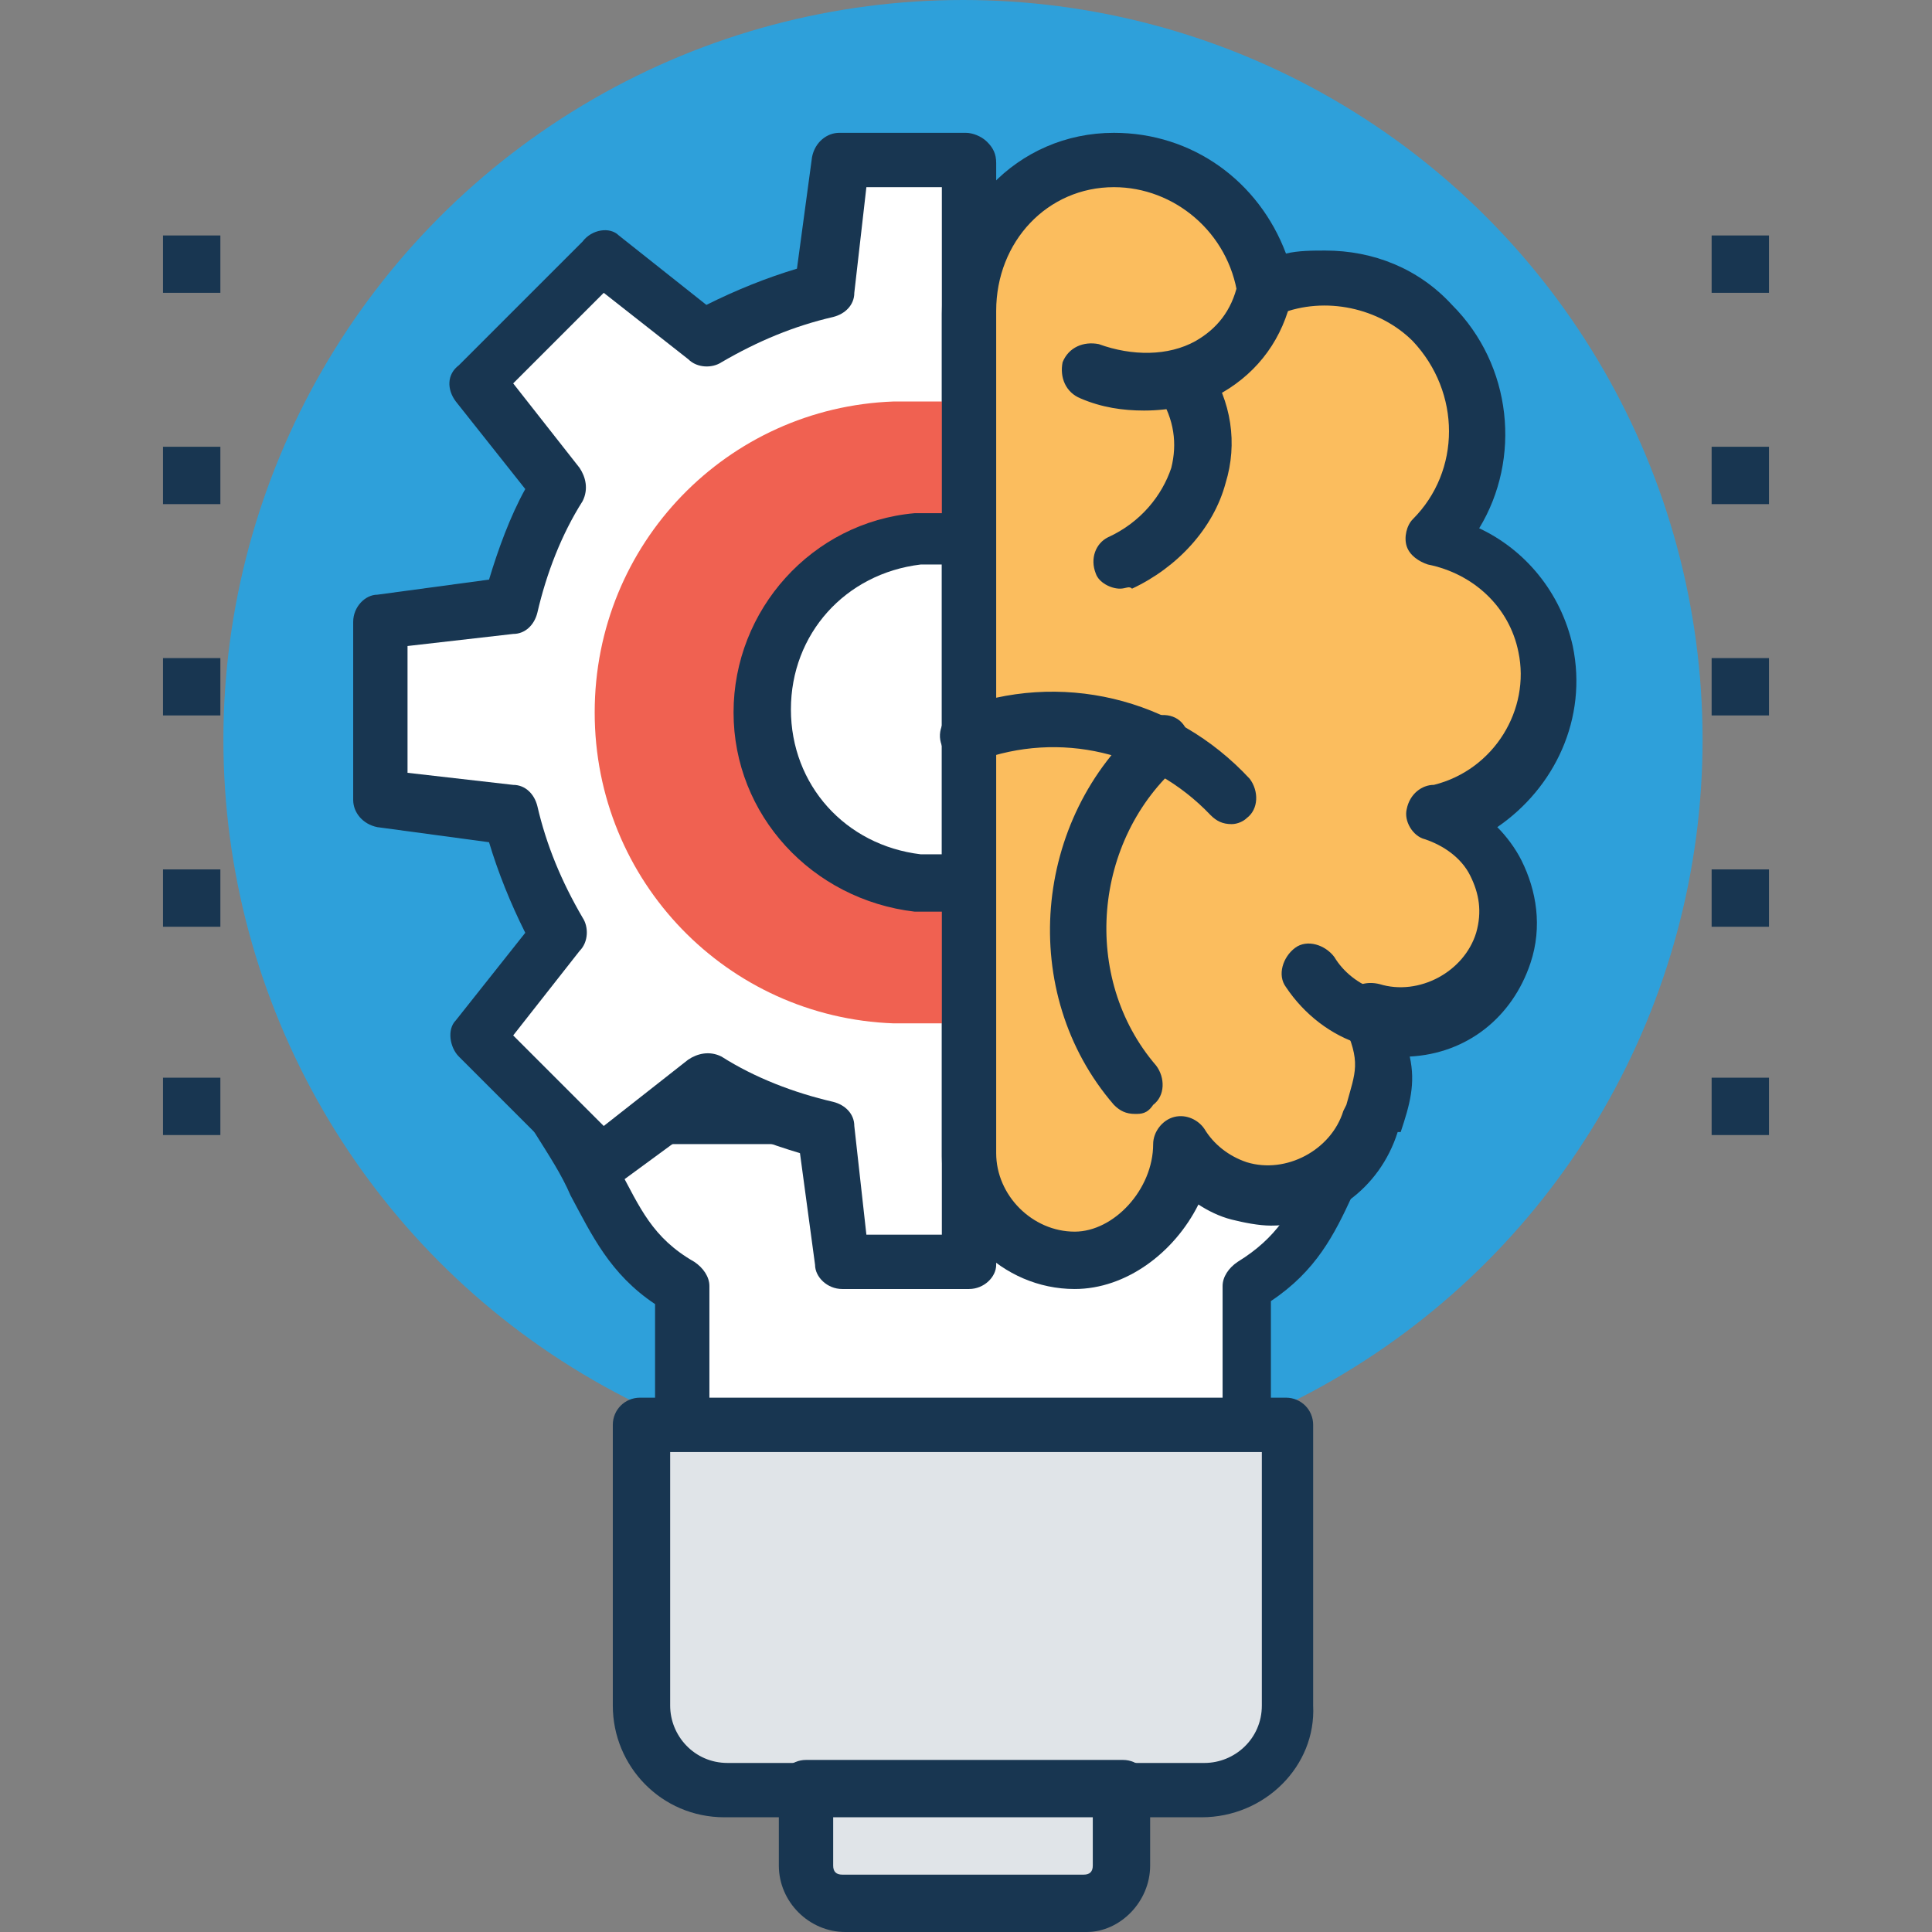 <?xml version="1.0" encoding="UTF-8"?> <!-- Generator: Adobe Illustrator 19.0.0, SVG Export Plug-In . SVG Version: 6.00 Build 0) --> <svg xmlns="http://www.w3.org/2000/svg" xmlns:xlink="http://www.w3.org/1999/xlink" id="Capa_1" x="0px" y="0px" viewBox="0 0 504.123 504.123" style="enable-background:new 0 0 504.123 504.123;" xml:space="preserve"><rect x="0" y="0" width="504.123" height="504.123" fill="#808080" stroke="none"/> <circle style="fill:#2EA0DA;" cx="251.274" cy="192.985" r="192.985"></circle> <path style="fill:#FFFFFF;" d="M145.723,291.446c12.603,18.117,13.391,33.083,32.295,44.111v50.412h148.086v-50.412 c18.905-11.028,18.905-25.994,31.508-44.111H145.723z"></path> <path style="fill:#183651;" d="M326.105,393.846H178.018c-3.938,0-7.089-3.151-7.089-7.089v-46.474 c-11.815-7.877-16.542-18.117-22.055-28.357c-2.363-5.514-5.514-10.24-9.452-16.542c-1.575-2.363-1.575-5.514-0.788-7.877 c1.575-2.363,3.938-3.938,6.302-3.938h211.889c2.363,0,5.514,1.575,6.302,3.938c1.575,2.363,0.788,5.514-0.788,7.877 c-3.938,5.514-6.302,11.028-9.452,16.542c-4.726,10.24-9.452,19.692-21.268,27.569v46.474 C333.194,390.695,330.043,393.846,326.105,393.846z M185.108,378.88h133.908v-43.323c0-2.363,1.575-4.726,3.938-6.302 c10.24-6.302,14.178-13.391,18.905-23.631c0.788-2.363,2.363-4.726,3.938-7.089H158.326c1.575,2.363,2.363,4.726,3.151,6.302 c5.514,10.24,8.665,18.117,19.692,24.418c2.363,1.575,3.938,3.938,3.938,6.302V378.88z"></path> <path style="fill:#FFFFFF;" d="M252.849,41.748h-33.083l-3.938,33.871c-11.028,2.363-21.268,7.089-30.72,12.603l-26.782-21.268 l-32.295,32.295l21.268,26.782c-5.514,9.452-10.24,19.692-12.603,30.72l-36.234,5.514v46.474l33.871,3.938 c2.363,11.028,7.089,21.268,12.603,30.72l-21.268,26.782l32.295,32.295l26.782-21.268c9.452,5.514,19.692,10.24,30.72,12.603 l3.938,33.871h33.083V41.748H252.849z"></path> <path style="fill:#183651;" d="M252.849,336.345h-33.083c-3.938,0-7.089-3.151-7.089-6.302l-3.938-29.145 c-7.877-2.363-16.542-5.514-23.631-9.452l-23.631,17.329c-3.151,2.363-7.089,2.363-9.452-0.788l-32.295-32.295 c-2.363-2.363-3.151-7.089-0.788-9.452l18.117-22.843c-3.938-7.877-7.089-15.754-9.452-23.631l-29.145-3.938 c-3.938-0.788-6.302-3.938-6.302-7.089v-46.474c0-3.938,3.151-7.089,6.302-7.089l29.145-3.938 c2.363-7.877,5.514-16.542,9.452-23.631l-18.117-22.843c-2.363-3.151-2.363-7.089,0.788-9.452l32.295-32.295 c2.363-3.151,7.089-3.939,9.452-1.575l22.843,18.117c7.877-3.938,15.754-7.089,23.631-9.452l3.938-29.145 c0.788-3.938,3.938-6.302,7.089-6.302h33.083c1.575,0,3.938,0.788,5.514,2.363c1.575,1.575,2.363,3.151,2.363,5.514v287.508 C259.938,333.194,256.788,336.345,252.849,336.345z M226.068,322.166h19.692V48.837h-19.692l-3.151,27.569 c0,3.151-2.363,5.514-5.514,6.302c-10.24,2.363-19.692,6.302-29.145,11.815c-2.363,1.575-6.302,1.575-8.665-0.788l-22.055-17.329 l-23.631,23.631l17.329,22.055c1.575,2.363,2.363,5.514,0.788,8.665c-5.514,8.665-9.452,18.905-11.815,29.145 c-0.788,3.151-3.151,5.514-6.302,5.514l-27.569,3.151v33.083l27.569,3.151c3.151,0,5.514,2.363,6.302,5.514 c2.363,10.24,6.302,19.692,11.815,29.145c1.575,2.363,1.575,6.302-0.788,8.665l-17.329,22.055l23.631,23.631l22.055-17.329 c2.363-1.575,5.514-2.363,8.665-0.788c8.665,5.514,18.905,9.452,29.145,11.815c3.151,0.788,5.514,3.151,5.514,6.302L226.068,322.166 z"></path> <path style="fill:#F06151;" d="M233.157,104.763c-43.323,1.575-77.982,37.022-77.982,81.132s34.658,79.557,77.982,81.132h13.391 V104.763H233.157z"></path> <path style="fill:#FFFFFF;" d="M239.458,140.209c-22.843,2.363-40.96,21.268-40.96,44.898s18.117,42.535,40.96,44.898h13.391 v-89.797H239.458z"></path> <g> <path style="fill:#183651;" d="M252.849,237.883h-13.391h-0.788c-26.782-3.151-47.262-25.206-47.262-51.988 s20.48-49.625,47.262-51.988h0.788h13.391c3.938,0,7.089,3.151,7.089,7.089v89.797 C259.938,234.732,256.788,237.883,252.849,237.883z M240.246,222.917h5.514v-75.618h-5.514 c-19.692,2.363-33.871,18.117-33.871,37.809S220.554,220.554,240.246,222.917z"></path> <rect x="42.535" y="61.44" style="fill:#183651;" width="14.966" height="14.966"></rect> <rect x="42.535" y="116.578" style="fill:#183651;" width="14.966" height="14.966"></rect> <rect x="42.535" y="171.717" style="fill:#183651;" width="14.966" height="14.966"></rect> <rect x="42.535" y="226.855" style="fill:#183651;" width="14.966" height="14.966"></rect> <rect x="42.535" y="281.206" style="fill:#183651;" width="14.966" height="14.966"></rect> <rect x="446.622" y="61.44" style="fill:#183651;" width="14.966" height="14.966"></rect> <rect x="446.622" y="116.578" style="fill:#183651;" width="14.966" height="14.966"></rect> <rect x="446.622" y="171.717" style="fill:#183651;" width="14.966" height="14.966"></rect> <rect x="446.622" y="226.855" style="fill:#183651;" width="14.966" height="14.966"></rect> <rect x="446.622" y="281.206" style="fill:#183651;" width="14.966" height="14.966"></rect> </g> <path style="fill:#FBBD5E;" d="M330.043,75.618L330.043,75.618c14.966-6.302,31.508-3.151,43.323,8.665 c15.754,15.754,15.754,40.96,0,56.714c14.178,2.363,25.994,13.391,29.145,28.357c4.726,19.692-7.877,39.385-28.357,44.111h-0.788 c14.178,4.726,22.843,19.692,18.117,34.658c-4.726,14.178-19.692,22.843-34.658,18.117c5.514,13.391,3.151,17.329,0,28.357 c-4.726,14.178-19.692,22.843-34.658,18.117c-6.302-2.363-11.815-6.302-14.966-11.815c0,14.966-12.603,29.932-27.569,29.932 c-14.966,0-27.569-12.603-27.569-27.569V83.495c0-22.055,15.754-40.172,37.809-40.172C310.351,41.748,326.892,56.714,330.043,75.618 z"></path> <g> <path style="fill:#183651;" d="M280.418,336.345c-18.905,0-34.658-15.754-34.658-34.658V81.92 c0-26.782,19.692-47.262,44.898-47.262c20.48,0,37.809,12.603,44.898,31.508c3.151-0.788,7.089-0.788,10.24-0.788 c12.603,0,24.418,4.726,33.083,14.178c15.754,15.754,18.117,40.172,7.089,58.289c11.815,5.514,21.268,16.542,24.418,30.72 c3.938,18.905-4.726,37.022-19.692,47.262c2.363,2.363,4.726,5.514,6.302,8.665c3.938,7.877,5.514,17.329,2.363,26.782 c-4.726,14.178-16.542,23.631-31.508,24.418c1.575,7.089,0,12.603-2.363,19.692h-0.788c-4.726,14.966-18.117,24.418-33.083,24.418 c-3.151,0-7.089-0.788-10.24-1.575c-3.151-0.788-6.302-2.363-8.665-3.938C306.412,326.892,293.809,336.345,280.418,336.345z M290.658,48.837c-17.329,0-30.72,14.178-30.72,32.295v219.766c0,11.028,9.452,20.48,20.48,20.48 c10.24,0,20.48-11.028,20.48-22.843c0-3.151,2.363-6.302,5.514-7.089c3.151-0.788,6.302,0.788,7.877,3.151 c2.363,3.938,6.302,7.089,11.028,8.665c10.24,3.151,22.055-3.151,25.206-13.391l0.788-1.575c2.363-8.665,3.938-11.028-0.788-21.268 c-0.788-2.363-0.788-5.514,1.575-7.877c1.575-2.363,4.726-3.151,7.877-2.363c10.24,3.151,22.055-3.151,25.206-13.391 c1.575-5.514,0.788-10.24-1.575-14.966s-7.089-7.877-11.815-9.452c-3.151-0.788-5.514-4.726-4.726-7.877 c0.788-3.938,3.938-6.302,7.089-6.302l0,0c15.754-3.938,25.206-19.692,22.055-34.658c-2.363-11.815-11.815-20.48-23.631-22.843 c-2.363-0.788-4.726-2.363-5.514-4.726c-0.788-2.363,0-5.514,1.575-7.089c12.603-12.603,12.603-33.083,0-46.474 c-8.665-8.665-22.843-11.815-34.658-7.089c-2.363,0.788-3.938,0.788-5.514,0.788c-3.151-0.788-4.726-3.151-5.514-5.514 C320.591,60.652,306.412,48.837,290.658,48.837z"></path> <path style="fill:#183651;" d="M357.612,272.542c-0.788,0-1.575,0-2.363,0c-7.877-2.363-14.966-7.877-19.692-14.966 c-2.363-3.151-0.788-7.877,2.363-10.24c3.151-2.363,7.877-0.788,10.24,2.363c2.363,3.938,6.302,7.089,11.028,8.665 c3.938,1.575,6.302,5.514,4.726,9.452C363.126,270.178,360.763,272.542,357.612,272.542z"></path> <path style="fill:#183651;" d="M321.378,215.04c-2.363,0-3.938-0.788-5.514-2.363c-15.754-16.542-39.385-22.055-60.652-14.178 c-3.938,1.575-7.877-0.788-9.452-3.938c-1.575-3.938,0.788-7.877,3.938-9.452c26.782-10.24,56.714-3.151,76.406,18.117 c2.363,3.151,2.363,7.877-0.788,10.24C324.529,214.252,322.954,215.04,321.378,215.04z"></path> <path style="fill:#183651;" d="M296.172,290.658c-2.363,0-3.938-0.788-5.514-2.363c-25.206-29.145-21.268-74.831,7.877-100.037 c3.151-2.363,7.877-2.363,10.24,0.788c2.363,3.151,2.363,7.877-0.788,10.24c-22.843,19.692-25.994,55.926-6.302,78.769 c2.363,3.151,2.363,7.877-0.788,10.24C299.323,290.658,297.748,290.658,296.172,290.658z"></path> <path style="fill:#183651;" d="M298.535,107.126c-5.514,0-11.028-0.788-16.542-3.151c-3.938-1.575-5.514-5.514-4.726-9.452 c1.575-3.938,5.514-5.514,9.452-4.726c8.665,3.151,18.117,3.151,25.206-0.788c5.514-3.151,9.452-7.877,11.028-14.966 c0.788-3.938,4.726-6.302,8.665-5.514c3.938,0.788,6.302,4.726,5.514,8.665c-2.363,11.028-8.665,19.692-18.117,25.206 C312.714,105.551,305.625,107.126,298.535,107.126z"></path> <path style="fill:#183651;" d="M292.234,153.6c-2.363,0-5.514-1.575-6.302-3.938c-1.575-3.938,0-7.877,3.151-9.452 c8.665-3.938,14.178-11.028,16.542-18.117c1.575-6.302,0.788-12.603-3.151-18.905c-2.363-3.151-0.788-7.877,2.363-10.24 c3.151-2.363,7.877-0.788,10.24,2.363c6.302,9.452,7.877,20.48,4.726,30.72c-3.151,11.815-12.603,22.055-24.418,27.569 C294.597,152.812,293.809,153.6,292.234,153.6z"></path> </g> <path style="fill:#E0E4E8;" d="M166.991,371.003v74.043c0,11.815,10.24,22.055,22.055,22.055h124.455 c11.815,0,22.055-10.24,22.055-22.055v-73.255H166.991V371.003z"></path> <path style="fill:#183651;" d="M313.502,474.191H189.046c-16.542,0-29.145-13.391-29.145-29.145v-73.255 c0-3.938,3.151-7.089,7.089-7.089h168.566c3.938,0,7.089,3.151,7.089,7.089v73.255C343.434,460.8,330.043,474.191,313.502,474.191z M174.868,378.88v66.166c0,7.877,6.302,14.966,14.966,14.966h124.455c7.877,0,14.966-6.302,14.966-14.966V378.88H174.868z"></path> <path style="fill:#E0E4E8;" d="M210.314,467.102v20.48c0,5.514,4.726,9.452,9.452,9.452h63.015c5.514,0,9.452-4.726,9.452-9.452 v-20.48H210.314z"></path> <path style="fill:#183651;" d="M283.569,504.123h-63.015c-9.452,0-17.329-7.877-17.329-17.329v-20.48 c0-3.938,3.151-7.089,7.089-7.089h82.708c3.938,0,7.089,3.151,7.089,7.089v20.48C300.111,496.246,292.234,504.123,283.569,504.123z M217.403,474.191v12.603c0,1.575,0.788,2.363,2.363,2.363h63.015c1.575,0,2.363-0.788,2.363-2.363v-12.603H217.403z"></path> <g> </g> <g> </g> <g> </g> <g> </g> <g> </g> <g> </g> <g> </g> <g> </g> <g> </g> <g> </g> <g> </g> <g> </g> <g> </g> <g> </g> <g> </g> </svg> 